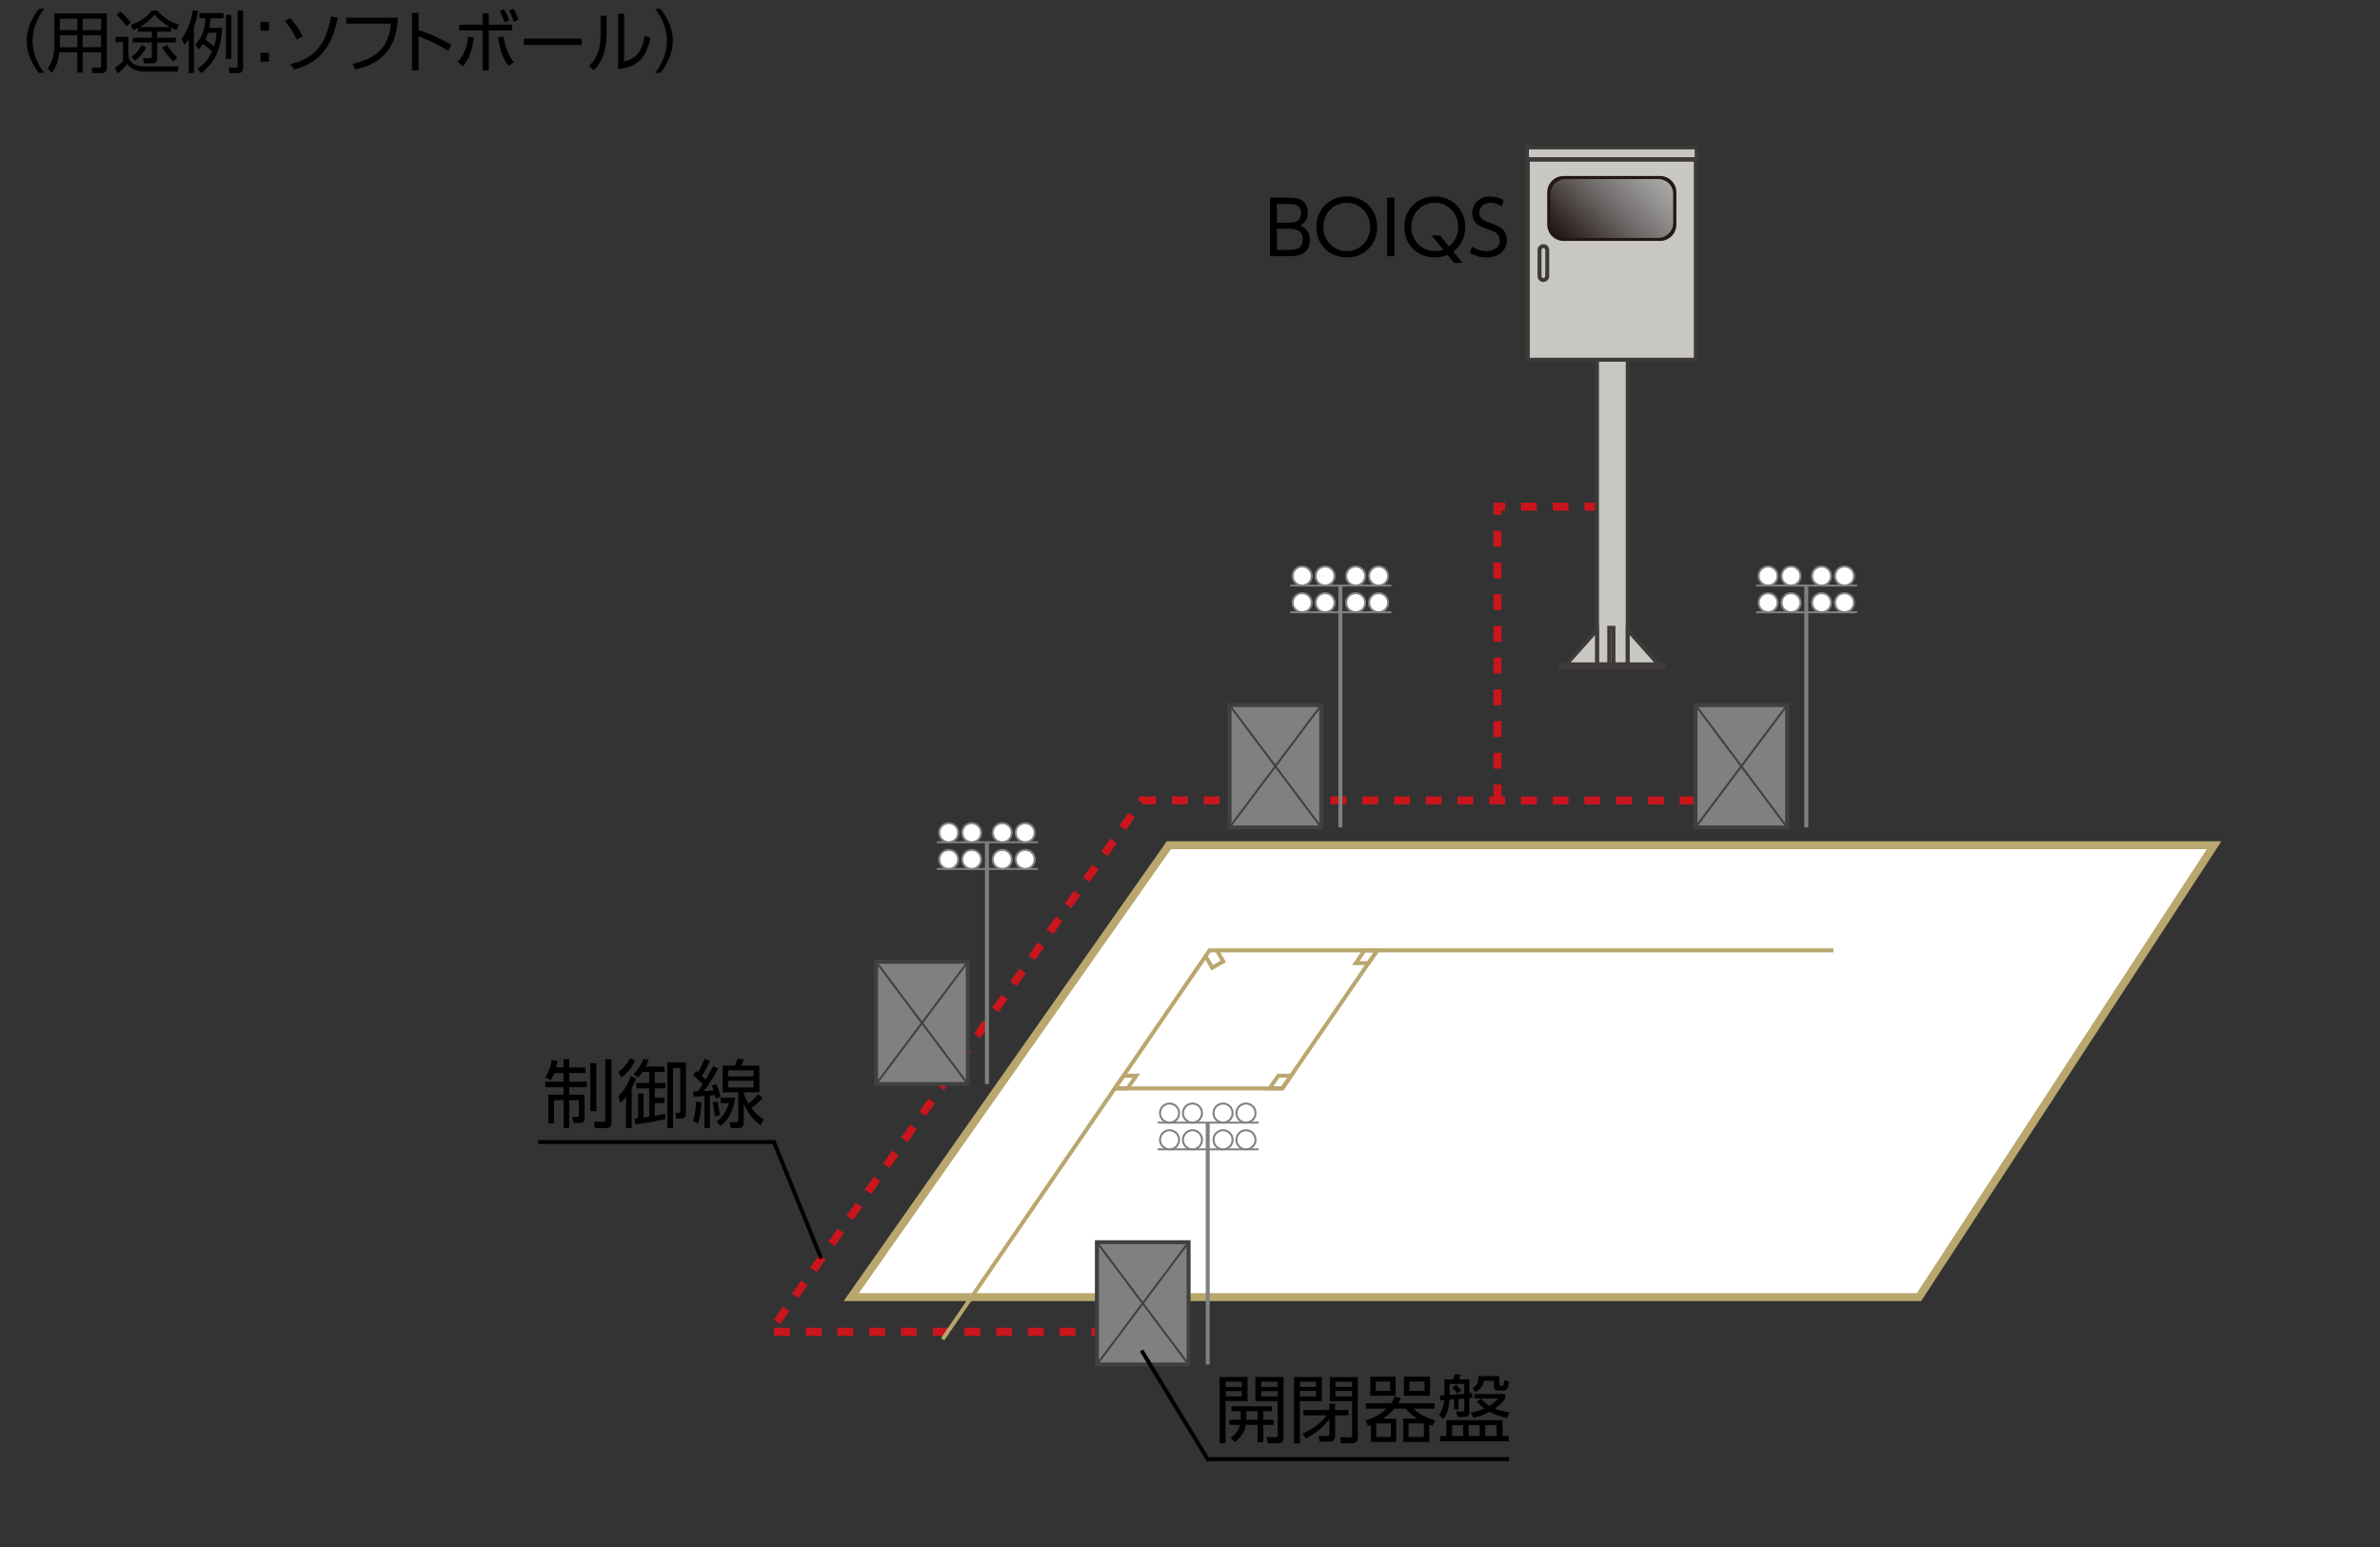 <svg xmlns="http://www.w3.org/2000/svg" id="a" viewBox="0 0 600 390"><rect x="0" y="0" width="600" height="390" fill="#333333" stroke="none"/><defs><linearGradient id="c" x1="29.91" x2="32.43" y1="611.54" y2="611.54" gradientTransform="matrix(11.62 0 0 -11.62 43.99 7160.24)" gradientUnits="userSpaceOnUse"><stop offset="0" stop-color="#221714"/><stop offset=".04" stop-color="#271d1a"/><stop offset=".5" stop-color="#6c6766"/><stop offset=".84" stop-color="#979695"/><stop offset="1" stop-color="#a8a8a8"/></linearGradient><clipPath id="b"><path d="M394.62 45.13h23.45a3.74 3.74 0 0 1 3.74 3.74v7.37c0 2.06-1.68 3.74-3.74 3.74h-23.45a3.74 3.74 0 0 1-3.74-3.74v-7.38a3.74 3.74 0 0 1 3.74-3.74Z" style="fill:none"/></clipPath><style>.e,.f,.g,.h,.i,.j,.k{fill:none}.e,.m{stroke-linecap:round;stroke-linejoin:round}.e,.g,.m{stroke-width:.5px}.e,.h,.m{stroke:gray}.f{stroke:#b9a76e}.f,.h,.i,.j,.o{stroke-miterlimit:10}.m{fill:#fff}.j{stroke-width:2px}.g,.o{stroke:#404040}.q{fill:#c8c7c2}.i{stroke:#3d3a39}.o{fill:gray}.j{stroke:#ca151d;stroke-dasharray:4 4}.k{stroke:#000}</style></defs><path d="M214.61 327h269.17l74.4-113.92H294.67L214.61 327z" style="stroke-width:2px;fill:#fff;stroke-miterlimit:10;stroke:#b9a76e"/><path d="M427.43 201.79H287.87l-93.71 133.94h82.37M377.52 201.79v-74.07h30.24" class="j"/><path d="M462.22 239.59H304.93l-67.29 98.02" class="f"/><path d="M281.03 274.39h42.25l23.93-34.8" class="f"/><path d="M323.28 274.39h-3.21l2.21-3.21h3.21l-2.21 3.21zM345 242.8h-3.21l2.21-3.21h3.21L345 242.8zM284.25 274.39h-3.22l2.21-3.21h3.22l-2.21 3.21zM306.78 239.59l1.61 2.78-2.78 1.6-1.61-2.78" class="f"/><path d="M248.81 212.33v60.97" class="h"/><path d="M236.37 219.06h25.08" class="e"/><path d="M247.37 216.65c0 1.33-1.08 2.41-2.41 2.41s-2.4-1.07-2.4-2.41 1.08-2.4 2.4-2.4 2.41 1.08 2.41 2.4ZM241.58 216.65c0 1.33-1.08 2.41-2.4 2.41s-2.41-1.07-2.41-2.41 1.08-2.4 2.41-2.4 2.4 1.08 2.4 2.4ZM250.26 216.65c0 1.33 1.08 2.41 2.41 2.41s2.41-1.07 2.41-2.41-1.08-2.4-2.41-2.4-2.41 1.08-2.41 2.4ZM256.04 216.65c0 1.33 1.08 2.41 2.41 2.41s2.41-1.07 2.41-2.41-1.08-2.4-2.41-2.4-2.41 1.08-2.41 2.4Z" class="m"/><path d="M236.37 212.33h25.08" class="e"/><path d="M247.37 209.92c0 1.33-1.08 2.41-2.41 2.41s-2.4-1.08-2.4-2.41 1.08-2.41 2.4-2.41 2.41 1.08 2.41 2.41ZM241.58 209.92c0 1.33-1.08 2.41-2.4 2.41s-2.41-1.08-2.41-2.41 1.08-2.41 2.41-2.41 2.4 1.08 2.4 2.41Z" class="m"/><circle cx="252.67" cy="209.92" r="2.41" class="m"/><circle cx="258.44" cy="209.92" r="2.41" class="m"/><path d="M455.37 147.62v60.97" class="h"/><path d="M442.93 154.35h25.08" class="e"/><path d="M453.93 151.94c0 1.33-1.08 2.41-2.41 2.41s-2.4-1.08-2.4-2.41 1.08-2.41 2.4-2.41 2.41 1.08 2.41 2.41ZM448.14 151.94c0 1.33-1.08 2.41-2.4 2.41s-2.41-1.08-2.41-2.41 1.08-2.41 2.41-2.41 2.4 1.08 2.4 2.41ZM456.81 151.94c0 1.33 1.08 2.41 2.41 2.41s2.41-1.08 2.41-2.41-1.08-2.41-2.41-2.41-2.41 1.08-2.41 2.41ZM462.59 151.94c0 1.33 1.08 2.41 2.41 2.41s2.41-1.08 2.41-2.41-1.08-2.41-2.41-2.41-2.41 1.08-2.41 2.41Z" class="m"/><path d="M442.93 147.62h25.08" class="e"/><path d="M453.93 145.21c0 1.33-1.08 2.41-2.41 2.41s-2.4-1.08-2.4-2.41 1.08-2.41 2.4-2.41 2.41 1.08 2.41 2.41ZM448.14 145.21c0 1.33-1.08 2.41-2.4 2.41s-2.41-1.08-2.41-2.41 1.08-2.41 2.41-2.41 2.4 1.08 2.4 2.41Z" class="m"/><circle cx="459.22" cy="145.21" r="2.41" class="m"/><path d="M462.59 145.21c0 1.33 1.08 2.41 2.41 2.41s2.41-1.08 2.41-2.41-1.08-2.41-2.41-2.41-2.41 1.08-2.41 2.41Z" class="m"/><path d="M337.91 147.62v60.97" class="h"/><path d="M325.48 154.35h25.08" class="e"/><path d="M336.47 151.94c0 1.33-1.08 2.41-2.41 2.41s-2.4-1.08-2.4-2.41 1.08-2.41 2.4-2.41 2.41 1.08 2.41 2.41ZM330.69 151.94c0 1.33-1.08 2.41-2.41 2.41s-2.41-1.08-2.41-2.41 1.08-2.41 2.41-2.41 2.41 1.08 2.41 2.41ZM339.36 151.94c0 1.33 1.08 2.41 2.41 2.41s2.41-1.08 2.41-2.41-1.08-2.41-2.41-2.41-2.41 1.08-2.41 2.41ZM345.14 151.94c0 1.33 1.08 2.41 2.41 2.41s2.41-1.08 2.41-2.41-1.08-2.41-2.41-2.41-2.41 1.08-2.41 2.41Z" class="m"/><path d="M325.48 147.62h25.08" class="e"/><path d="M336.47 145.21c0 1.33-1.08 2.41-2.41 2.41s-2.4-1.08-2.4-2.41 1.08-2.41 2.4-2.41 2.41 1.08 2.41 2.41Z" class="m"/><circle cx="328.28" cy="145.21" r="2.41" class="m"/><path d="M339.36 145.21c0 1.33 1.08 2.41 2.41 2.41s2.41-1.08 2.41-2.41-1.08-2.41-2.41-2.41-2.41 1.08-2.41 2.41Z" class="m"/><circle cx="347.55" cy="145.21" r="2.41" class="m"/><path d="M304.47 283.02v60.97" class="h"/><path d="M292.03 289.75h25.08" class="e"/><path d="M303.03 287.34c0 1.33-1.08 2.41-2.41 2.41s-2.4-1.08-2.4-2.41 1.08-2.41 2.4-2.41 2.41 1.08 2.41 2.41ZM297.25 287.34c0 1.33-1.08 2.41-2.4 2.41s-2.41-1.08-2.41-2.41 1.08-2.41 2.41-2.41 2.4 1.08 2.4 2.41Z" class="m"/><circle cx="308.33" cy="287.34" r="2.41" class="m"/><circle cx="314.11" cy="287.34" r="2.41" class="m"/><path d="M292.03 283.02h25.08" class="e"/><path d="M303.03 280.61c0 1.33-1.08 2.4-2.41 2.4s-2.4-1.07-2.4-2.4 1.08-2.41 2.4-2.41 2.41 1.08 2.41 2.41ZM297.25 280.61c0 1.33-1.08 2.4-2.4 2.4s-2.41-1.07-2.41-2.4 1.08-2.41 2.41-2.41 2.4 1.08 2.4 2.41ZM305.92 280.61c0 1.33 1.08 2.4 2.41 2.4s2.41-1.07 2.41-2.4-1.08-2.41-2.41-2.41-2.41 1.08-2.41 2.41ZM311.7 280.61c0 1.33 1.08 2.4 2.41 2.4s2.41-1.07 2.41-2.4-1.08-2.41-2.41-2.41-2.41 1.08-2.41 2.41Z" class="m"/><path d="M220.87 242.47h23.12v30.83h-23.12z" class="o"/><path d="m220.87 242.47 23.12 30.83M243.99 242.47l-23.12 30.83" class="g"/><path d="M276.53 313.16h23.12v30.83h-23.12z" class="o"/><path d="m299.65 313.16-23.12 30.83M276.53 313.16l23.12 30.83" class="g"/><path d="M309.97 177.76h23.12v30.83h-23.12z" class="o"/><path d="m333.09 177.76-23.12 30.83M309.97 177.76l23.12 30.83" class="g"/><path d="M427.43 177.76h23.12v30.83h-23.12z" class="o"/><path d="m427.43 177.76 23.12 30.83M450.55 177.76l-23.12 30.83" class="g"/><path d="M320.15 49.83h4.68c1.27 0 2.22.14 2.86.41.67.29 1.19.76 1.56 1.42.3.56.46 1.21.46 1.96 0 .96-.26 1.74-.79 2.36-.24.28-.61.56-1.09.85 1.58.76 2.38 1.96 2.38 3.6s-.54 2.71-1.62 3.4c-.78.51-1.95.76-3.52.76h-4.92V49.83Zm1.75 1.6v4.69h3.35c.58 0 1.06-.08 1.45-.23.38-.15.69-.41.91-.79.24-.4.36-.85.36-1.35 0-1.13-.48-1.85-1.45-2.15-.38-.12-.95-.17-1.72-.17h-2.89Zm0 6.27V63h3.02c1.17 0 2-.16 2.49-.47.68-.43 1.02-1.15 1.02-2.14 0-1.15-.42-1.93-1.26-2.32a3.97 3.97 0 0 0-1.71-.37h-3.56ZM339.51 49.53c1.41 0 2.72.33 3.91.99 1.27.71 2.23 1.7 2.89 2.98.58 1.12.87 2.36.87 3.71 0 2.27-.75 4.12-2.24 5.57-1.46 1.41-3.27 2.11-5.42 2.11-1.42 0-2.71-.33-3.9-.99-1.27-.71-2.24-1.7-2.9-2.98-.57-1.12-.86-2.39-.86-3.8 0-1.29.29-2.5.87-3.62.65-1.28 1.62-2.27 2.89-2.98 1.18-.66 2.48-1 3.9-1Zm.02 1.61c-1.7 0-3.11.59-4.24 1.77-.5.52-.9 1.15-1.2 1.88-.32.8-.48 1.63-.48 2.5 0 1.09.29 2.14.88 3.16.55.95 1.3 1.67 2.27 2.18.85.45 1.77.67 2.75.67 1.69 0 3.09-.59 4.22-1.77.51-.52.91-1.15 1.21-1.88.32-.79.49-1.6.49-2.42 0-1.14-.29-2.22-.88-3.23a5.61 5.61 0 0 0-2.27-2.18c-.85-.45-1.77-.67-2.74-.67ZM349.7 49.83h1.85v14.76h-1.85V49.83ZM364.92 64.25c-.98.43-2.05.65-3.22.65-1.41 0-2.71-.33-3.89-.99-1.27-.71-2.24-1.7-2.9-2.98-.57-1.12-.86-2.36-.86-3.71 0-2.26.75-4.12 2.24-5.57 1.45-1.41 3.26-2.11 5.42-2.11 1.42 0 2.72.33 3.91.99 1.27.71 2.23 1.7 2.89 2.98.58 1.12.87 2.36.87 3.71 0 1.72-.45 3.23-1.35 4.53-.45.65-1 1.21-1.65 1.68l2.32 2.84h-2.12l-1.66-2.01Zm-1.1-1.34-2.92-3.55h2.12l2.26 2.74c.26-.21.48-.41.64-.59.51-.52.91-1.15 1.21-1.88.32-.79.49-1.6.49-2.42 0-1.14-.29-2.22-.88-3.23-.55-.94-1.3-1.67-2.27-2.18-.86-.45-1.78-.67-2.76-.67-1.68 0-3.09.59-4.22 1.77-.5.52-.9 1.15-1.2 1.88-.32.79-.48 1.6-.48 2.42 0 1.14.29 2.22.88 3.23.55.95 1.3 1.67 2.27 2.18.85.45 1.78.67 2.77.67.72 0 1.42-.12 2.09-.38ZM379.06 50.42l-.45 1.66c-.87-.63-1.8-.94-2.79-.94-.91 0-1.63.25-2.15.75-.48.46-.72 1.04-.72 1.74s.28 1.3.85 1.73c.34.26.98.55 1.9.85 1.63.55 2.73 1.13 3.27 1.76.6.67.9 1.53.9 2.57 0 1.3-.48 2.35-1.43 3.16-.94.8-2.19 1.2-3.74 1.2s-2.88-.39-4.12-1.18l.52-1.6c1.1.78 2.27 1.17 3.53 1.17 1.12 0 2-.28 2.65-.84.54-.48.81-1.08.81-1.8 0-.82-.32-1.47-.96-1.95-.35-.26-.75-.46-1.2-.62l-1.4-.48c-.95-.33-1.68-.71-2.2-1.14-.78-.66-1.17-1.57-1.17-2.73s.39-2.14 1.17-2.91c.87-.85 2-1.28 3.39-1.28 1.13 0 2.24.3 3.31.89Z"/><path d="m287.79 340.47 16.66 27.38h75.97" class="k"/><path d="M307.47 347.15h7.04v6.07h-5.53v10.63h-1.51v-16.7Zm5.59 1.18H309v1.34h4.06v-1.34Zm0 2.37H309v1.34h4.06v-1.34Zm5.43 7.24h2.61v1.26h-2.61v4.37h-1.45v-4.37h-2.96c-.33 1.79-1.27 3.24-2.83 4.35l-1.01-1.11c.82-.52 1.43-1.12 1.82-1.79.24-.42.42-.91.54-1.45h-2.66v-1.26h2.83v-2.16h-2.33v-1.26h10.19v1.26h-2.14v2.16Zm-1.45 0v-2.16h-2.84v2.16h2.84Zm-.56-10.79h7.11v15.11c0 1.06-.46 1.59-1.39 1.59h-2.58l-.32-1.57 2.22.02c.38 0 .58-.14.58-.44v-8.63h-5.62v-6.07Zm5.6 1.18h-4.12v1.34h4.12v-1.34Zm0 2.37h-4.12v1.34h4.12v-1.34ZM326.22 347.16h7v6.07h-5.52v10.62h-1.47v-16.69Zm1.47 1.17v1.3h4.11v-1.3h-4.11Zm0 2.33v1.41h4.11v-1.41h-4.11Zm.91 4.8h6.55v-1.57h1.43v1.57h3.38v1.34h-3.38v5.19c0 .96-.5 1.44-1.49 1.44h-2.41l-.28-1.45 2.25.02c.14 0 .25-.02.32-.05.12-.06.18-.22.18-.48v-3.75c-.62.9-1.45 1.78-2.5 2.65-1.17.98-2.32 1.73-3.47 2.26l-.83-1.24c2.73-1.17 4.76-2.69 6.09-4.57h-5.84v-1.34Zm13.7-8.3v15.21c0 .99-.51 1.48-1.54 1.48h-2.66l-.27-1.52 2.47.02c.19 0 .33-.03.41-.09.1-.07.16-.23.16-.49v-8.53h-5.61v-6.07h7.04Zm-5.63 1.17v1.3h4.19v-1.3h-4.19Zm0 2.33v1.41h4.19v-1.41h-4.19ZM348.58 357.65h3.41v5.87h-6.38v-4.32c-.19.08-.44.18-.74.29l-.6-1.37c2.23-.74 3.98-1.74 5.26-3h-5.2v-1.37h6.38c.33-.48.62-1.04.89-1.66l1.54.34c-.23.53-.44.97-.65 1.33h9.15v1.37h-5.27c1.16 1.23 2.99 2.22 5.48 2.96l-.73 1.35c-.37-.13-.63-.23-.79-.29v4.37h-6.59v-5.87h3.6c-1.17-.74-2.14-1.58-2.94-2.52h-2.9c-.8.94-1.77 1.78-2.91 2.52Zm-3.13-10.59h6.4v4.81h-6.4v-4.81Zm5.02 1.24h-3.64v2.32h3.64v-2.32Zm.17 10.55h-3.68v3.41h3.68v-3.41Zm3.29-11.79h6.57v4.81h-6.57v-4.81Zm5.03 11.79h-3.88v3.41h3.88v-3.41Zm.18-10.55h-3.84v2.32h3.84v-2.32ZM367.7 352.69v2.62h-1.11v-2.53c-.07 0-.17.01-.27.02l-.91.06c-.04.6-.12 1.23-.24 1.88-.21 1.17-.65 2.18-1.31 3.04l-1.08-1.13c.43-.59.74-1.17.93-1.73.16-.49.28-1.14.37-1.96-.4.02-.74.04-1.02.06l-.04-1.25c.48 0 .85-.01 1.12-.03v-4h2.21c.04-.13.1-.34.18-.63.08-.27.14-.49.17-.64l1.55.04c-.17.54-.31.95-.43 1.23h2.62v3.49c.26-.02.5-.05.72-.08v1.18c-.35.05-.59.09-.72.1v3.5c0 .47-.12.8-.36 1.01-.23.18-.57.27-1.03.27h-1.59l-.34-1.39 1.51.02c.2 0 .33-.02.38-.06.09-.07.14-.21.14-.42v-2.79h-.07l-1.3.13h-.07Zm12.68 9.31v1.34h-17.32V362h1.55v-3.98h14.18V362h1.59Zm-11.24-10.66v-2.44h-3.69v2.75c.53-.02 1.43-.1 2.69-.22l1-.09Zm-.29 7.95h-2.77V362h2.77v-2.71Zm-1.74-10.22c.52.56.92 1.06 1.22 1.51l-.99.73c-.34-.52-.74-1.03-1.21-1.54l.98-.7Zm5.92 10.22h-2.78V362h2.78v-2.71Zm3.83-4.18c1.01.42 2.24.72 3.69.92l-.66 1.43c-1.68-.38-3.13-.9-4.35-1.55-1.15.63-2.5 1.14-4.07 1.54l-.67-1.35c1.25-.21 2.39-.55 3.41-1-.7-.52-1.33-1.1-1.89-1.75l1.12-.71c.65.74 1.34 1.33 2.08 1.78.82-.52 1.53-1.14 2.15-1.84h-5.96v-1.16h7.73v1.16a10.73 10.73 0 0 1-2.56 2.52Zm1.13-8.2v2.04c0 .28.12.42.35.42h.37c.18 0 .3-.12.36-.35.07-.28.11-.63.14-1.05l1.24.32c-.07.79-.2 1.34-.38 1.66-.21.38-.53.58-.98.58h-1.51c-.65 0-.98-.31-.98-.94v-1.48h-2.53c-.1.63-.27 1.13-.51 1.5-.32.49-.85.93-1.61 1.33l-.78-1.03c.64-.34 1.06-.73 1.25-1.16.17-.38.26-.99.28-1.83h5.3Zm-.69 12.38h-2.86V362h2.86v-2.71Z"/><path d="m207.05 317.31-11.94-29.41H135.7" class="k"/><path d="M140.19 269.11h1.88V267h1.44v2.11h4.08v1.41h-4.08v2.16h4.45v1.41h-4.45v1.87h3.85v5.93c0 .42-.07.72-.22.9-.18.21-.48.31-.92.31h-1.66l-.27-1.5h1.22c.28.01.42-.16.42-.52v-3.71h-2.42v7.05h-1.44v-7.05h-2.39v5.84h-1.45v-7.25h3.83v-1.87h-4.61v-1.41h4.61v-2.16h-2.33c-.26.65-.56 1.25-.89 1.78l-1.34-.73c.83-1.27 1.35-2.71 1.56-4.32l1.48.19c-.12.68-.24 1.24-.37 1.67Zm8.62-1.06h1.54v12.09h-1.54v-12.09Zm3.76-1.05h1.57v16.03c0 .93-.53 1.39-1.59 1.39h-2.57l-.27-1.62 2.39.02c.18 0 .3-.04.38-.12.06-.06.09-.18.09-.37V267ZM158.78 266.8l1.34.56c-.77 1.71-1.92 3.14-3.44 4.3l-.8-1.37c1.29-.96 2.25-2.12 2.89-3.49Zm-.96 9.66c-.42.56-.89 1.07-1.41 1.54l-.49-1.69c.87-.89 1.55-1.79 2.07-2.69.37-.66.72-1.45 1.05-2.37l1.31.65c-.27.73-.63 1.52-1.09 2.35v10.16h-1.44v-7.95Zm7.26 4.84c1.02-.19 1.92-.37 2.68-.53v1.35c-2.26.52-4.8.95-7.63 1.3l-.18-1.41c.37-.04.67-.07.91-.1v-6.23h1.39v6.05h.07l1.28-.19.07-.02v-7.13h-3.23v-1.38h3.23v-2.75h-1.69c-.35.51-.73.95-1.12 1.33l-1.15-.82c.56-.51 1.09-1.17 1.58-1.99.41-.66.7-1.29.89-1.87l1.36.3c-.2.57-.44 1.12-.73 1.67h4.72v1.37h-2.45V273h2.68v1.38h-2.68v2.32h2.45v1.39h-2.45v3.19Zm7.85-13.49v12.38c0 .71-.09 1.18-.27 1.4-.22.27-.62.41-1.22.41h-.96l-.18-1.48.63.02h.06c.2 0 .33-.04.4-.11s.1-.27.1-.6v-10.56h-1.82v15.14h-1.43v-16.6h4.67ZM176.82 277.9c-.09 2.21-.35 3.99-.79 5.33l-1.34-.56c.42-1.1.68-2.74.78-4.94l1.35.17Zm1.04-5.71c.47-.79 1.11-1.92 1.92-3.39l1.3.51a40.146 40.146 0 0 1-3.61 5.74h.18l1.12-.08 1.12-.06c-.13-.4-.27-.8-.43-1.21l1.11-.42c.48 1.05.83 2.11 1.06 3.19l-1.23.44c-.06-.31-.12-.59-.18-.84l-1.23.12v8.21h-1.4v-8.09c-1.12.07-2.03.12-2.72.16l-.08-1.33h.44c.19 0 .43 0 .73-.02.48-.67.87-1.26 1.18-1.76-.67-.77-1.46-1.52-2.38-2.24l.74-1.15c.13.11.27.22.41.34l.05.05c.51-.79 1.06-1.93 1.66-3.42l1.35.49c-.72 1.64-1.39 2.92-2.01 3.82.38.36.69.67.91.92Zm3 5.48c.34 1.48.54 2.63.59 3.47l-1.24.28c-.06-.96-.24-2.14-.55-3.54l1.2-.21Zm4.5-.94c-.45 3.21-1.69 5.59-3.72 7.12l-1.03-1.08c.84-.62 1.51-1.3 1.99-2.06.46-.71.83-1.58 1.11-2.6h-2.07v-1.39h3.72Zm3.33 1.49c.58-.49.94-.8 1.07-.92.34-.32.8-.8 1.37-1.45l1.11.99c-.91.99-1.85 1.82-2.81 2.49.92 1.2 1.96 2.17 3.13 2.93l-.88 1.42c-.88-.71-1.6-1.39-2.15-2.04-.79-.93-1.46-2.06-2.02-3.41v4.69c0 .99-.45 1.49-1.35 1.49h-1.94l-.28-1.53 1.58.02c.2 0 .35-.02.46-.09.08-.05.12-.19.12-.41v-7.02h-3.94v-6.72h3.13c.19-.46.39-1.03.59-1.69l1.61.07c-.15.48-.34 1.02-.59 1.62h4.54v6.72h-3.91v.29c.34.97.73 1.83 1.18 2.57Zm1.28-8.39h-6.37v1.53h6.37v-1.53Zm0 2.64h-6.37v1.69h6.37v-1.69Z"/><path d="M402.6 81.24h7.76v86.26h-7.76z" class="q"/><path d="M402.6 81.24h7.76v86.26h-7.76z" class="i"/><path d="M402.6 167.5v-8.71l-7.76 8.71" class="q"/><path d="M402.6 167.5v-8.71l-7.76 8.71" class="i"/><path d="M410.36 167.5v-8.71l7.76 8.71" class="q"/><path d="M410.36 167.5v-8.71l7.76 8.71" class="i"/><path d="M393.43 167.49h26.11v.78h-26.11z" class="q"/><path d="M393.43 167.49h26.11v.78h-26.11z" class="i"/><path d="M384.94 37.16h42.8v2.97h-42.8z" class="q"/><path d="M384.94 37.16h42.8v2.97h-42.8z" class="i"/><path d="M385.17 40.26h42.34v50.43h-42.34z" class="q"/><path d="M385.17 40.26h42.34v50.43h-42.34z" class="i"/><path d="M418.49 60.74h-24.31c-2.27 0-4.12-1.85-4.12-4.12v-8.13c0-2.27 1.85-4.12 4.12-4.12h24.31c2.27 0 4.12 1.85 4.12 4.12v8.13c0 2.27-1.85 4.12-4.12 4.12" style="fill:#221714"/><g style="clip-path:url(#b)"><path d="M390.16 36.37h32.36v32.36h-32.36z" style="fill:url(#c)" transform="rotate(-45 406.34 52.558)"/></g><path d="M405.7 158.27h1.05v9.23h-1.05z" class="q"/><path d="M405.7 158.27h1.05v9.23h-1.05z" class="i"/><path d="M389.09 70.58a.97.97 0 0 1-.97-.97v-6.58c0-.53.44-.97.97-.97s.97.44.97.97v6.58c0 .54-.44.97-.97.97" class="q"/><path d="M389.09 70.58a.97.97 0 0 1-.97-.97v-6.58c0-.53.44-.97.97-.97s.97.44.97.97v6.58c0 .54-.44.97-.97.97Z" class="i"/><path d="M9.8 18.36c-.63-.8-1.16-1.61-1.58-2.43-1.01-1.95-1.51-3.83-1.51-5.63 0-1.29.27-2.66.82-4.1.54-1.4 1.29-2.72 2.27-3.96h1.34c-.67.86-1.21 1.74-1.63 2.63-.86 1.83-1.29 3.64-1.29 5.43 0 2.1.56 4.17 1.69 6.21.32.59.73 1.2 1.23 1.85H9.8ZM26.93 3.38v13.63c0 .96-.45 1.44-1.34 1.44h-2.3l-.17-1.4 1.98.02c.26 0 .39-.15.39-.45v-3.44h-4.64v5.1H19.5v-5.1h-4.56c-.13 1.14-.33 2.11-.62 2.91-.28.79-.69 1.55-1.23 2.29l-1.07-1.16c1.12-1.53 1.68-3.53 1.68-5.99V3.38h13.22ZM19.5 8.89h-4.41v2.12c0 .12 0 .41-.02.89h4.42v-3Zm0-4.19h-4.41v2.89h4.41V4.7Zm5.99 0h-4.64v2.89h4.64V4.7Zm0 4.19h-4.64v3h4.64v-3ZM29.15 9.28h3.21v4.8c.08.51.25.93.49 1.24.75.94 1.91 1.41 3.5 1.41h8.7l-.26 1.32h-8.41c-1.88 0-3.32-.64-4.32-1.92-.7.85-1.5 1.65-2.41 2.4l-.68-1.48c.84-.54 1.52-1.08 2.05-1.61V10.6h-1.87V9.28Zm1.22-6.38c.92.79 1.79 1.73 2.6 2.83l-1.12.9c-.68-1.05-1.49-2-2.43-2.85l.95-.89Zm12.74 4.06v1.02h-3.48v1.54h4.73v1.19h-4.73v3.97c0 .85-.42 1.28-1.24 1.28h-2.11l-.22-1.31 1.75.02c.3 0 .46-.13.46-.41v-3.55h-4.8V9.52h4.8V7.98h-3.48v-.94c-.34.17-.75.35-1.22.55l-.62-1.34c2.43-.8 4.19-2 5.27-3.6h1.44c.75.87 1.55 1.59 2.39 2.16.83.55 1.84 1.03 3.02 1.44l-.64 1.34c-.55-.24-.99-.45-1.32-.63Zm-6.28 5c-.63 1.27-1.56 2.4-2.79 3.37l-.94-1c1.17-.8 2.04-1.78 2.61-2.94l1.11.57Zm6.04-5.13c-1.54-.87-2.84-1.9-3.88-3.1-1.19 1.35-2.46 2.38-3.79 3.1h7.68Zm.83 8.62c-1.02-.89-1.94-2.06-2.77-3.5l1.18-.62c.79 1.29 1.66 2.35 2.64 3.18l-1.05.95ZM48.9 6.86v11.56h-1.33V9.79c-.32.54-.68 1.06-1.09 1.55l-.71-1.62c.69-.82 1.31-1.94 1.84-3.35.47-1.24.79-2.49.95-3.76l1.39.16c-.23 1.35-.58 2.71-1.05 4.09Zm3.88.16h3.2c-.07 2.12-.4 4.04-1.01 5.75-.8 2.23-2.21 4.11-4.25 5.65l-.91-1.09c1-.69 1.82-1.46 2.46-2.3.4-.53.78-1.18 1.15-1.97l.03-.06c-.62-.61-1.38-1.25-2.27-1.92-.32.48-.7.95-1.14 1.41l-.8-1.25c1.64-1.74 2.48-3.96 2.51-6.64h-1.49V3.31h6.09V4.6h-3.27c-.06.87-.16 1.68-.3 2.41Zm-.33 1.26c-.18.58-.4 1.16-.68 1.74.63.44 1.35 1 2.17 1.68.33-.98.55-2.12.66-3.43h-2.16Zm4.51-4.54h1.33v11.1h-1.33V3.74Zm2.93-1.09h1.39v14.36c0 .52-.11.88-.32 1.1-.22.21-.56.32-1.01.32h-2.07l-.27-1.37 1.87.02c.14 0 .24-.01.3-.03.09-.04.13-.18.13-.41V2.65ZM65.65 5.53h2.16v2.22h-2.16V5.53Zm0 7.79h2.16v2.22h-2.16v-2.22ZM73.15 4.57c1.2 1.27 2.25 2.8 3.16 4.57l-1.49.84c-.83-1.76-1.83-3.32-3.01-4.67l1.34-.74Zm12-.14c-.32 1.55-.68 2.91-1.09 4.06-1.67 4.79-4.97 7.8-9.92 9.03l-.98-1.35c3.01-.66 5.32-1.94 6.93-3.83 1.61-1.88 2.73-4.61 3.36-8.21l1.69.3ZM87.29 4.46h13.04c-.13 1.81-.39 3.38-.78 4.71-.65 2.21-1.84 4.03-3.55 5.46-1.6 1.33-3.76 2.29-6.5 2.87l-.61-1.44c3.3-.67 5.73-1.91 7.27-3.71 1.32-1.53 2.13-3.66 2.42-6.39H87.29v-1.5ZM105.51 7.58c2.42.77 5.18 1.99 8.28 3.66l-.79 1.58c-2.64-1.61-5.14-2.83-7.49-3.64v8.59h-1.65V3.24h1.65v4.34ZM116.63 16.7l-1.24-1.12c1.49-1.5 2.35-3.61 2.6-6.32l1.44.16c-.17 1.46-.43 2.71-.78 3.77-.43 1.31-1.11 2.48-2.02 3.52Zm6.6-9.03v10.06h-1.56V7.67h-5.89V6.23h5.89V3.35h1.56v2.88h5.89v1.44h-5.89Zm5.05 8.97c-.84-1.03-1.46-2.17-1.87-3.4-.34-1.02-.63-2.29-.89-3.83l1.42-.17c.23 1.33.53 2.47.89 3.43.4 1.06.97 2.05 1.73 2.98l-1.28.99Zm-2.3-13.79 1.1-.51c.51.83.95 1.77 1.31 2.81l-1.19.5a14.21 14.21 0 0 0-1.22-2.8Zm2.35-.17 1.1-.51c.48.78.91 1.72 1.28 2.83l-1.19.49c-.33-1.05-.72-1.99-1.19-2.81ZM132.04 9.72h14.61v1.61h-14.61V9.72ZM152.93 3.96v4.16c0 2.27-.28 4.19-.83 5.77-.42 1.19-1 2.22-1.75 3.09-.2.23-.44.48-.71.74l-1.12-1.15c.59-.59 1.05-1.12 1.37-1.61.76-1.17 1.24-2.64 1.43-4.41.06-.59.09-1.36.09-2.31V3.96h1.52Zm4.43-.48v12.05c.84-.27 1.46-.5 1.87-.71 1.2-.63 2.09-1.74 2.68-3.33.24-.66.46-1.5.64-2.52l1.44.61c-.51 2.35-1.3 4.11-2.35 5.29-1.33 1.48-3.26 2.32-5.81 2.54V3.48h1.53ZM166.53 18.36h-1.34c.67-.87 1.21-1.75 1.63-2.64.86-1.83 1.29-3.63 1.29-5.43 0-2.1-.56-4.17-1.69-6.21-.32-.59-.73-1.2-1.23-1.84h1.34c.63.8 1.16 1.61 1.58 2.42 1.01 1.95 1.51 3.83 1.51 5.63 0 2.09-.64 4.21-1.92 6.37-.32.54-.71 1.11-1.17 1.69Z"/></svg>